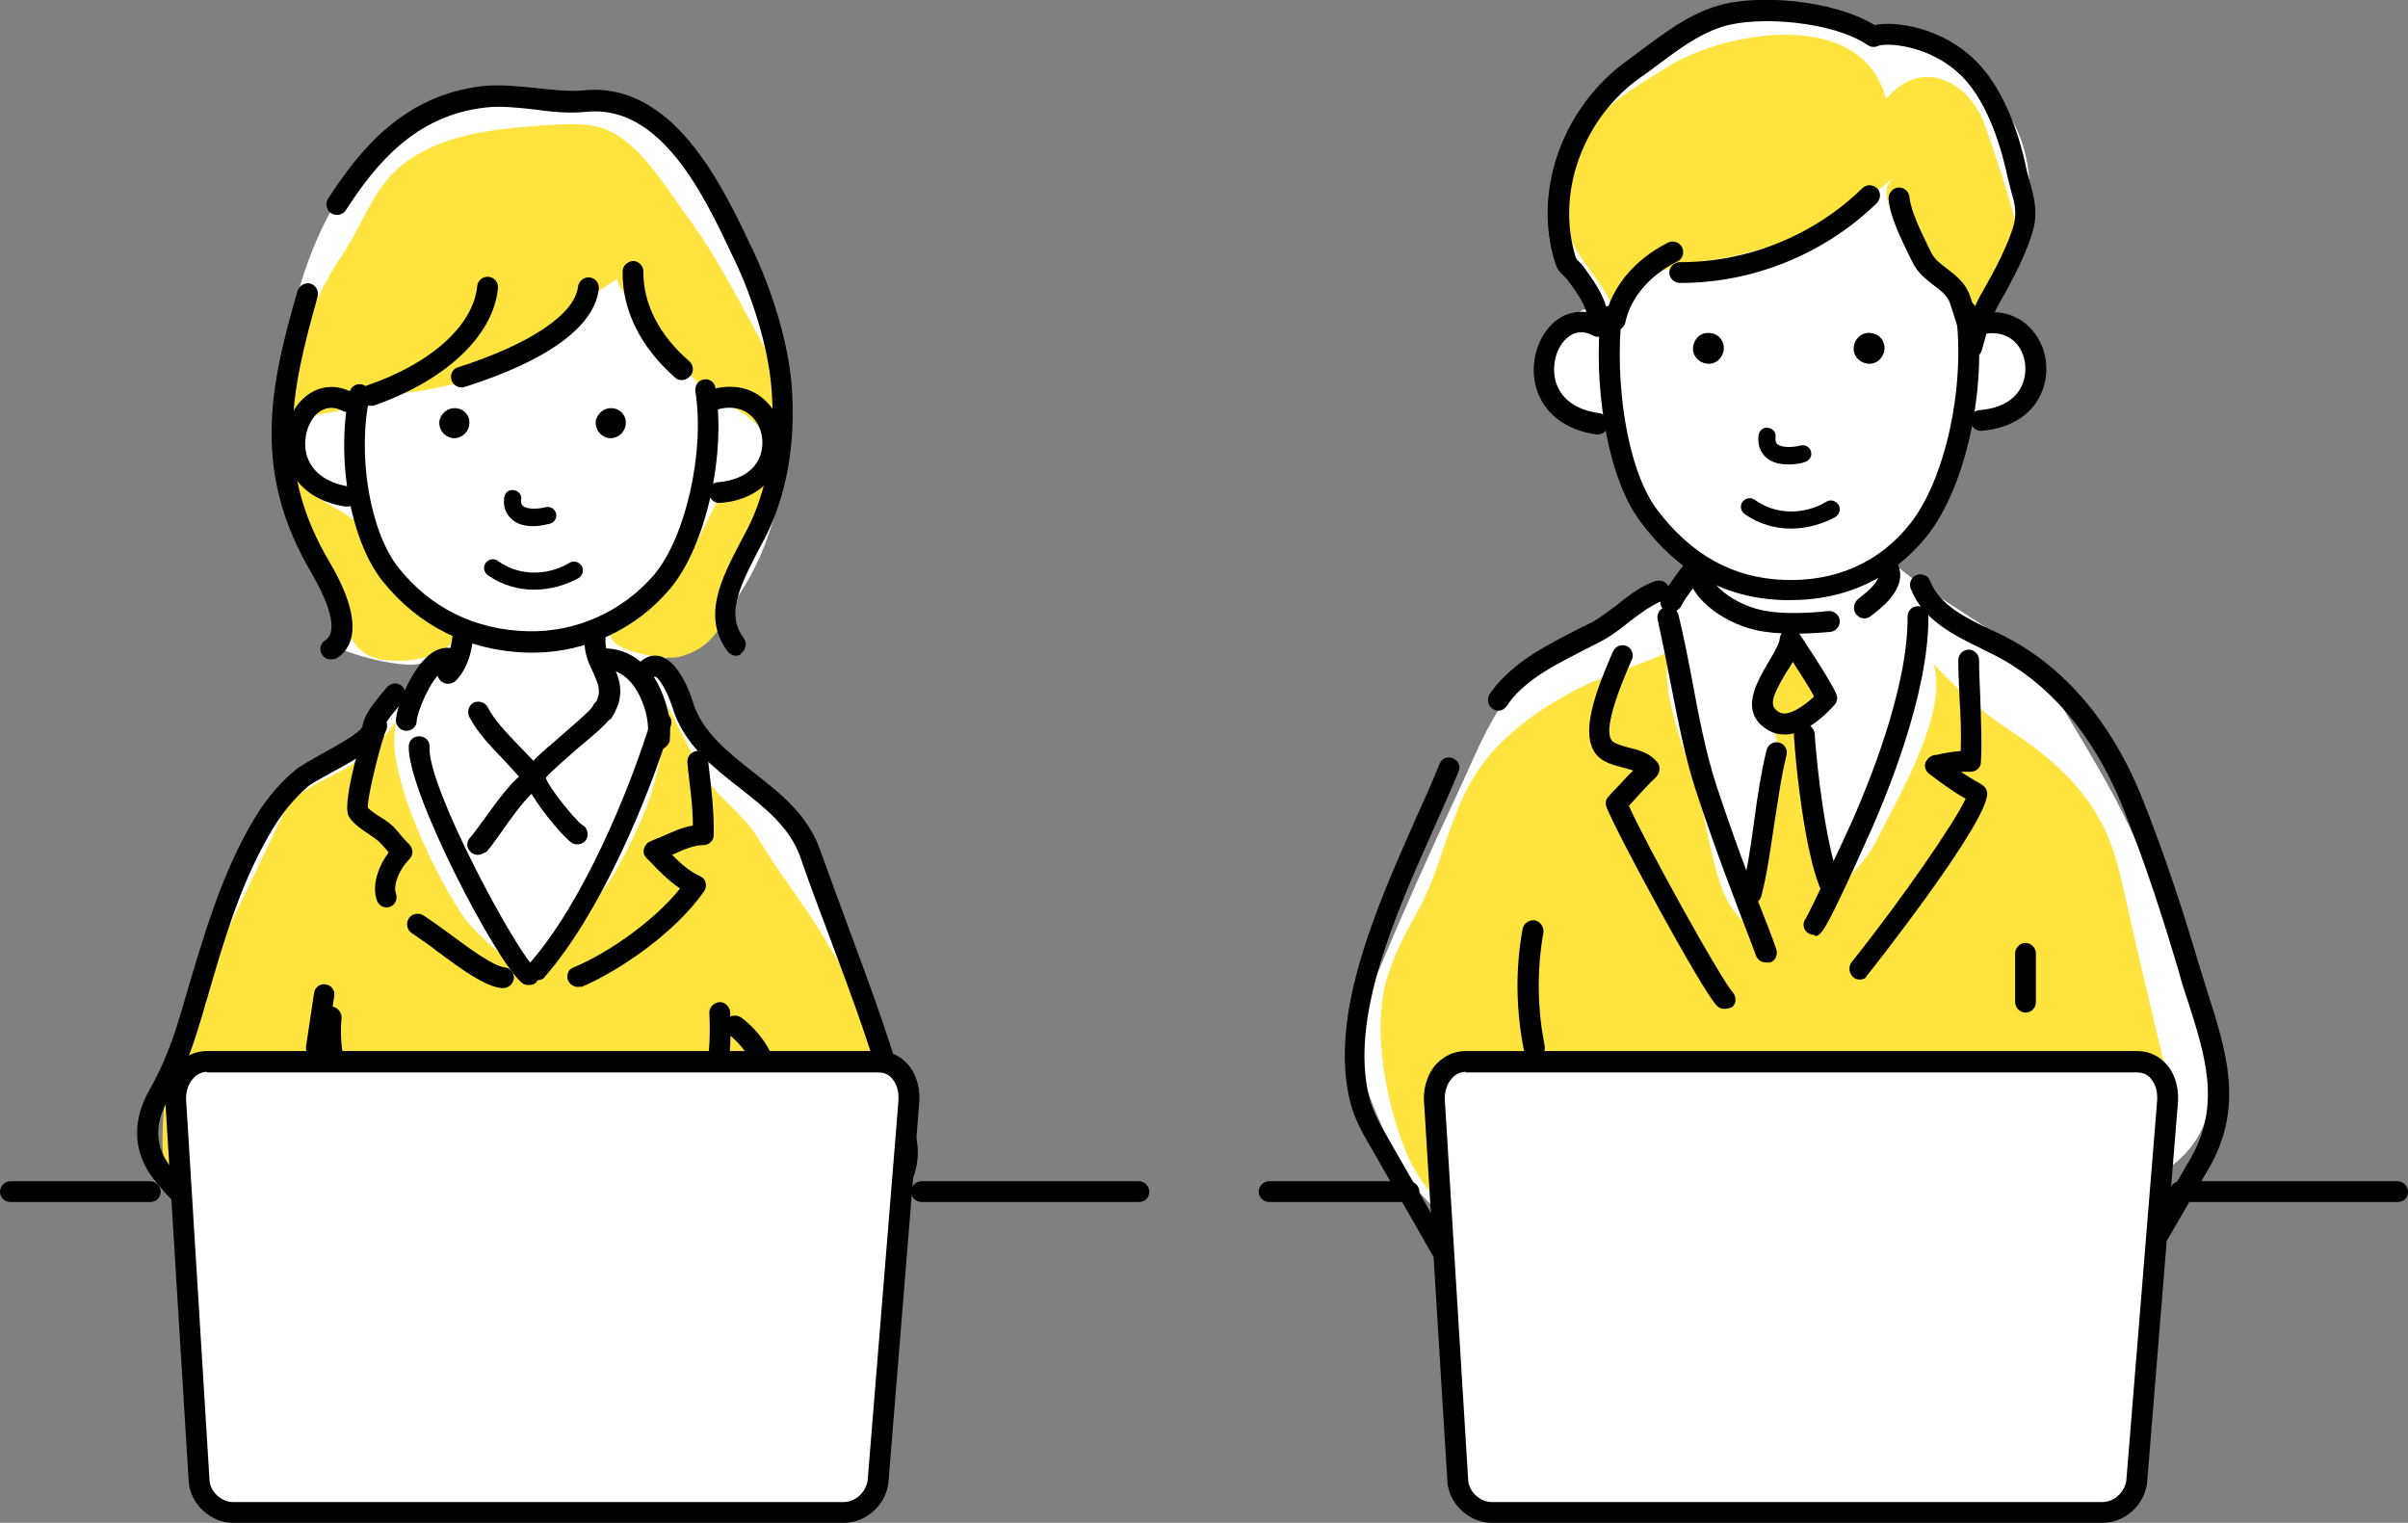 <?xml version="1.0" encoding="utf-8"?>
<!-- Generator: Adobe Illustrator 26.3.1, SVG Export Plug-In . SVG Version: 6.00 Build 0)  -->
<svg version="1.1" id="レイヤー_2" xmlns="http://www.w3.org/2000/svg" xmlns:xlink="http://www.w3.org/1999/xlink" x="0px"
	 y="0px" viewBox="0 0 394.1 249.2" style="enable-background:new 0 0 394.1 249.2;" xml:space="preserve">
<rect x="0" y="0" width="394.1" height="249.2" fill="#808080" stroke="none"/>
<style type="text/css">
	.st0{fill:#FFFFFF;}
	.st1{fill:#FFE33F;}
</style>
<g>
	<path class="st0" d="M307.1,7c-0.9,0-4.6-3.3-5.8-3.8c-2.3-1-4.8-1.6-7.3-1.8c-4.2-0.2-10.6,0.3-14.5,1.8c-8.2,3-15.9,8-20.6,15.6
		c-6.3,10.1-5.7,24.8,3.4,32.5c-5.5-4.6-12.9,11.9-6.2,16.3c2.5,1.6,6,1.4,8.2-0.6c-2.2,2,1.5,10,2.7,12.1c2.7,4.5,6.4,8.2,9.7,12.1
		c0.9,1.1,0.5,4.5-4.1,5.8c-7.8,2.4-13,6.7-19.8,11.2c-7.7,5.1-10.5,13.7-14.3,21.7c-4.6,9.8-9,19.7-13.2,29.7
		c-1.4,3.3-2.7,6.6-2.9,10.1c-0.3,4.6,1.4,9.1,3.2,13.3c2.7,6.5,6,13.2,12.1,16.7c7.1,4.1,15.9,2.7,24.1,2.7
		c11.4,0.1,22.5,3.4,33.9,3.8c15.5,0.6,30.7-4.1,45.5-8.8c7.8-2.5,16.5-5.8,19.5-13.4c2.3-5.8,0.4-12.4-1.6-18.4
		c-2.2-6.7-4.3-13.4-6.5-20c-3.8-11.8-9.9-21.1-16.1-31.6c-6-10.3-18.5-14.4-27.1-22.3c4.2-4.4,7.4-8.4,10-13.8
		c0.5-0.9,4.5-9.9,3-10.3c4.7,1.1,9.9-2.7,10.4-7.5c0.4-4.8-4-9.5-8.9-9.2c7.5-7,10.3-18.6,6.8-28.2c-2.2-5.9-6.5-10.4-11.8-13.8
		C314.9,6.6,311.7,6.7,307.1,7z"/>
	<path class="st1" d="M301.5,7.5c-8.5-4-22-0.7-28.5,3.4c-6,3.8-11.1,6.4-14.8,12.8c-2.8,4.7-2.9,10.3-1.1,15.4
		c1.6,4.5,7.9,9.2,6.9,14.2c2.3-10.5,12.1-9.5,21.1-11.7c9.1-2.2,17.7-6.5,24.9-12.6c-7,6,17.2,18.7,11.6,24
		c4.2-3.9,6.2-10.5,8.3-15.7c0.4-1.1-4.6-15.8-5.4-17.7c-2.9-6.6-10.2-10.1-15.8-3.4C307.5,11.8,304.9,9.1,301.5,7.5z"/>
	<path class="st1" d="M296.9,113c-0.6-2.9-2.1-6.3-3.9-8.4c-2.1,4.6-5.1,6.1-4.5,11.3c0.3,2.1,2.2,3.4,2.3,5.6
		c0.2,3.6-2.5,7.8-2.9,11.4c-0.5,4-2,10.3-1.4,14c0.5,3.6,4,10.5,5.5,14c1-0.7,6.5-8,6.8-9c1-3.4-1.6-10.5-1.9-14.4
		c-0.4-5.6,1.3-15.1-1-19.9c1.1-0.4,2.3-1.4,3.4-1.6L296.9,113z"/>
	<path class="st1" d="M353.9,172.9c0.4,1.8,0.9,3.6,1.3,5.4c0.6,2.6,1.2,5.2,0.6,7.8c-1.5,6.4-8.5,7.5-14,7.5
		c-8.3,0-16.7,0.4-25,0.9c-18,1.1-36.1,2.5-54.1,4.1c-7.9,0.7-14.9,0-22.9-1.1c-1.2-0.2-2.5-0.3-3.6-0.9c-1.4-0.7-2.5-1.9-3.4-3.2
		c-1.6-2.2-2.7-4.7-3.6-7.3c-2.4-6.8-4.1-16.3-2.8-23.5c0.9-4.9,3.3-9.3,5.7-13.6c4.7-8.7,5.3-18.4,12.2-26
		c4.3-4.8,9.8-8.3,15.6-11.1c1.5-0.7,13.2-4.9,13.4-5.4c-2.1,6.2,2.9,17.2,4.6,23.4c1.4,5,2.2,10.9,4,15.7c2.3,5.9,5.3,5.1,7,11.4
		c4.3-8.4,14-10.9,18.4-19.8c3.4-6.8,11.8-21,9.1-28.6c4.4,4.6,7.3,7.5,12.8,11.1c6.3,4.1,12.2,9.3,15.4,16.3
		c1.5,3.2,2.3,6.7,3.1,10.2C349.7,155.2,351.8,164,353.9,172.9z"/>
	<path d="M293.1,86.5c-2.5,0-5.2-0.7-7.6-2.4c-0.6-0.5-0.8-1.3-0.3-2c0.5-0.6,1.3-0.8,2-0.3c4.5,3.2,9.5,1.7,11.7,0.3
		c0.7-0.4,1.5-0.2,2,0.5c0.4,0.7,0.2,1.5-0.5,2C298.4,85.7,295.8,86.5,293.1,86.5z"/>
	<path d="M245.2,116.3c-0.3,0-0.6-0.1-0.9-0.3c-0.8-0.5-1-1.6-0.5-2.4c1.1-1.7,2.8-3.4,5.1-5.2c2.7-2,5.6-3.5,8.3-4.9
		c1.1-0.6,2.2-1.1,3.4-1.7c1.3-0.7,2.5-1.7,3.9-2.7c2-1.6,4-3.2,6.4-4c0.9-0.3,1.9,0.1,2.2,1c0.3,0.9-0.1,1.9-1,2.2
		c-1.8,0.7-3.7,2.1-5.5,3.5c-1.4,1.1-2.8,2.2-4.3,3c-1.2,0.6-2.3,1.2-3.5,1.8c-2.7,1.4-5.3,2.7-7.8,4.5c-2,1.5-3.4,2.9-4.3,4.3
		C246.3,116,245.8,116.3,245.2,116.3z"/>
	<path d="M292.7,76c-1.2,0-2.6-0.2-3.6-1.1c-0.7-0.6-1.5-1.7-1.3-3.6c0.1-0.8,0.7-1.4,1.5-1.3c0.8,0.1,1.4,0.7,1.3,1.5
		c-0.1,0.9,0.2,1.1,0.3,1.2c0.6,0.5,2.2,0.6,3.8,0.2c0.8-0.2,1.5,0.3,1.7,1c0.2,0.8-0.3,1.5-1,1.7C295,75.8,293.9,76,292.7,76z"/>
	<path d="M293.1,98.2c-0.4,0-0.8,0-1.2,0c-9.6-0.3-17.2-4.5-23.4-12.8c-5.8-7.7-7.7-23.3-6.5-33.9c0.1-0.9,0.9-1.6,1.9-1.5
		c0.9,0.1,1.6,0.9,1.5,1.9c-1.1,10.2,0.7,24.7,5.8,31.5c5.6,7.4,12.4,11.2,20.8,11.5c8.5,0.3,15.7-2.9,20.7-9.3
		c5.7-7.3,9-22.4,7.4-34.4c-0.1-0.9,0.5-1.8,1.5-1.9c0.9-0.1,1.8,0.5,1.9,1.5c1.7,13.1-1.8,29-8.2,37
		C309.9,94.5,302.2,98.2,293.1,98.2z"/>
	<path d="M261.5,71.1c-0.1,0-0.2,0-0.2,0c-5.1-0.7-8.7-3.5-9.9-7.7c-1.1-3.9,0.2-8.4,3.1-10.8c2.2-1.8,5.1-2.1,7.8-0.7
		c0.8,0.4,1.2,1.5,0.7,2.3c-0.4,0.8-1.5,1.2-2.3,0.7c-1.5-0.8-2.9-0.7-4.1,0.3c-1.9,1.5-2.7,4.6-2,7.2c0.8,2.8,3.3,4.7,7.1,5.2
		c0.9,0.1,1.6,1,1.4,1.9C263.1,70.5,262.3,71.1,261.5,71.1z"/>
	<path d="M324.2,70.5c-0.9,0-1.6-0.7-1.7-1.6c-0.1-0.9,0.6-1.8,1.6-1.8c3.6-0.3,6.1-1.9,7-4.5c0.8-2.3,0.3-5-1.3-6.6
		c-1.6-1.6-4-1.9-6.8-0.9c-0.9,0.3-1.9-0.1-2.2-1c-0.3-0.9,0.1-1.9,1-2.2c4.1-1.5,7.9-0.9,10.4,1.7c2.6,2.6,3.4,6.7,2.1,10.2
		c-1.4,3.9-5.1,6.3-10,6.7C324.3,70.5,324.2,70.5,324.2,70.5z"/>
	<path d="M293.7,103.7c-2.5,0-4.6-0.2-6.4-0.6c-5.5-1.3-11.4-5.5-11.3-10.7c0-0.9,0.8-1.7,1.7-1.7c0,0,0,0,0,0
		c0.9,0,1.7,0.8,1.7,1.7c0,3.3,4.5,6.4,8.7,7.4c2.6,0.6,6.4,0.7,11.1,0.2c0.9-0.1,1.8,0.6,1.9,1.5c0.1,0.9-0.6,1.8-1.5,1.9
		C297.4,103.6,295.4,103.7,293.7,103.7z"/>
	<path d="M305.1,101.2c-0.3,0-0.7-0.1-0.9-0.3c-0.8-0.5-1-1.6-0.5-2.4c0.2-0.3,0.4-0.5,0.8-0.8c0.9-0.7,3.6-2.8,2.9-4.2
		c-0.4-0.8-0.1-1.9,0.7-2.3c0.8-0.4,1.9-0.1,2.3,0.7c2.2,4-2.3,7.4-3.8,8.6c-0.1,0.1-0.2,0.1-0.3,0.2
		C306,101,305.6,101.2,305.1,101.2z M306.5,100.5C306.5,100.5,306.5,100.5,306.5,100.5S306.5,100.5,306.5,100.5z M306.5,100.5
		C306.5,100.5,306.5,100.5,306.5,100.5C306.5,100.5,306.5,100.5,306.5,100.5z"/>
	<path d="M273.4,100.2c-0.2,0-0.4,0-0.6-0.1c-0.9-0.4-1.3-1.3-0.9-2.2c0.5-1.2,1.5-2.5,2.5-3.9c0.4-0.6,0.8-1.1,1.2-1.6
		c0.5-0.8,1.6-1,2.4-0.4c0.8,0.5,1,1.6,0.4,2.4c-0.4,0.6-0.8,1.1-1.2,1.7c-0.8,1.1-1.8,2.4-2.1,3.2
		C274.7,99.8,274.1,100.2,273.4,100.2z"/>
	<path d="M292.1,120.2c-1,0-1.8-0.2-2.7-0.7c-4.9-2.9-1.9-7.8,0-11.1c0.9-1.5,1.8-3,1.9-4c0.1-0.7,0.6-1.3,1.3-1.5
		c0.7-0.2,1.4,0.1,1.8,0.7c0.2,0.3,5,7.4,6.1,9.9c0.3,0.6,0.2,1.4-0.3,1.9C297.4,118.5,294.5,120.2,292.1,120.2z M293.4,108.3
		c-0.3,0.6-0.7,1.2-1.1,1.8c-2.5,4.2-2.7,5.5-1.2,6.4c1.4,0.9,3.8-0.7,5.8-2.5C296.1,112.4,294.6,110.2,293.4,108.3z"/>
	<path d="M286.7,147.9c-0.1,0-0.3,0-0.4,0c-0.9-0.2-1.5-1.1-1.2-2.1c0.9-3.7,1.5-7.7,2-11.5c0.5-3.8,1.1-7.7,2-11.5
		c0.2-0.9,1.1-1.5,2-1.3c0.9,0.2,1.5,1.1,1.3,2c-0.9,3.6-1.4,7.5-2,11.2c-0.6,3.9-1.1,7.9-2.1,11.8
		C288.1,147.4,287.4,147.9,286.7,147.9z"/>
	<path d="M299.4,146.2c-0.7,0-1.3-0.4-1.6-1.1c-2.4-6-3.9-19.3-4.2-24.8c-0.1-0.9,0.7-1.7,1.6-1.8c1-0.1,1.7,0.7,1.8,1.6
		c0.3,5.1,1.8,18.1,4,23.7c0.4,0.9-0.1,1.9-0.9,2.2C299.8,146.2,299.6,146.2,299.4,146.2z"/>
	<path d="M289,157.5c-0.7,0-1.3-0.4-1.6-1.1c-0.3-0.9-0.8-2.1-1.4-3.7c-1.9-5-5.2-13.4-8.4-23.2c-1.8-5.4-3-11.7-4.2-17.8
		c-0.7-3.7-1.4-7.1-2.1-10.3c-0.2-0.9,0.3-1.8,1.3-2.1c0.9-0.2,1.8,0.3,2.1,1.3c0.8,3.3,1.5,6.8,2.2,10.5c1.1,6,2.3,12.2,4,17.4
		c3.2,9.7,6.4,18,8.4,23c0.6,1.6,1.1,2.9,1.4,3.8c0.3,0.9-0.1,1.9-1,2.2C289.4,157.5,289.2,157.5,289,157.5z"/>
	<path d="M296.9,153c-0.8,0-1.6-0.6-1.7-1.4c-0.1-0.5,0.1-1,0.4-1.4c0.8-1.4,5.9-12.2,7.6-16c2.1-4.8,9.1-21.2,9-33.3
		c0-0.9,0.7-1.7,1.7-1.7c0.9,0,1.7,0.7,1.7,1.7c0.1,12.8-7.1,29.8-9.3,34.8c-7.7,17.2-8.2,17.3-9.2,17.5
		C297,153,296.9,153,296.9,153z M296.6,149.6L296.6,149.6L296.6,149.6z M296.6,149.6C296.6,149.6,296.6,149.6,296.6,149.6
		C296.6,149.6,296.6,149.6,296.6,149.6z"/>
	<path d="M353.2,203.8c-0.3,0-0.6-0.1-0.9-0.2c-0.8-0.5-1.1-1.5-0.6-2.3l6.8-11.7c5-8.7,2.5-16.7-0.5-26c-0.5-1.5-1-3-1.4-4.6
		c-2.3-7.7-5.4-17.7-9.5-27.7c-3.2-7.7-9.3-18.1-20.3-23.9c-0.8-0.4-1.6-0.8-2.4-1.2c-4.5-2.2-9.7-4.7-11.7-9.9
		c-0.3-0.9,0.1-1.9,1-2.2c0.9-0.3,1.9,0.1,2.2,1c1.5,3.9,5.8,6,10,8c0.9,0.4,1.7,0.8,2.5,1.2c11.9,6.2,18.5,17.3,21.9,25.6
		c4.1,10.1,7.3,20.2,9.6,28c0.5,1.5,0.9,3,1.4,4.5c3.1,9.7,6,18.8,0.2,28.8l-6.8,11.7C354.3,203.5,353.8,203.8,353.2,203.8z"/>
	<path d="M282.2,165.1c-0.5,0-0.9-0.2-1.2-0.5c-2.6-2.7-16.8-29-18.1-32.6c-0.2-0.6-0.1-1.2,0.4-1.7c0.4-0.5,0.8-0.9,1.3-1.4
		c0.9-0.9,1.7-1.9,2.7-2.8c-0.5-0.2-1.1-0.3-1.7-0.5c-1.6-0.4-3.4-0.9-4.4-2.2c-2.6-3.3-0.2-9.9,2.7-16.6l0.1-0.2
		c0.4-0.9,1.4-1.2,2.2-0.9c0.9,0.4,1.2,1.4,0.9,2.2l-0.1,0.2c-4,9.1-4,12.1-3.2,13.1c0.4,0.5,1.6,0.8,2.6,1.1
		c1.7,0.4,3.6,0.9,4.8,2.4c0.6,0.7,0.5,1.7-0.1,2.4c-1.4,1.3-2.7,2.8-4,4.2c-0.2,0.2-0.4,0.4-0.5,0.6c2.6,5.9,15.1,28.5,17,30.5
		c0.6,0.7,0.6,1.8-0.1,2.4C283,165,282.6,165.1,282.2,165.1z"/>
	<path d="M304.4,160.3c-0.4,0-0.8-0.1-1.1-0.4c-0.7-0.6-0.8-1.7-0.3-2.4c8.4-10.5,17.1-23.2,18.7-26.8c-2.3-1.3-4.3-2.8-6-4.1
		c-0.5-0.4-0.8-1.1-0.6-1.7c0.2-0.6,0.7-1.1,1.3-1.3l0.7-0.1c1.2-0.3,2.5-0.5,3.8-0.6c0.1-2.6,0-5.7-0.2-8.7
		c-0.1-2.2-0.2-4.3-0.2-6.2c0-0.9,0.8-1.7,1.7-1.7c0.9,0,1.7,0.8,1.7,1.7c0,1.8,0.1,3.9,0.2,6.1c0.1,3.7,0.3,7.5,0.1,10.6
		c0,0.5-0.2,0.9-0.6,1.2c-0.3,0.3-0.8,0.4-1.3,0.4c-0.5,0-0.9,0-1.4,0c1.1,0.7,2.2,1.4,3.3,2c0.5,0.3,0.9,0.7,1,1.3
		c0.9,4.1-19.4,29.8-19.7,30.1C305.4,160.1,304.9,160.3,304.4,160.3z M322.8,131.3C322.8,131.3,322.8,131.3,322.8,131.3
		C322.8,131.3,322.8,131.3,322.8,131.3z"/>
	<path d="M322.7,58.6c-0.1,0-0.3,0-0.4-0.1c-0.9-0.2-1.5-1.2-1.2-2.1c0-0.4-0.3-1.8-1.8-6.3l-0.2-0.6c-0.4-1.1-1.4-1.9-2.6-2.8
		c-1.3-1-2.7-2.1-3.5-3.8l-0.4-0.8c-1.5-3.1-3.3-6.7-3.5-9.5c-0.1-0.9,0.6-1.8,1.5-1.9c1-0.1,1.8,0.6,1.9,1.5
		c0.2,2.3,1.9,5.7,3.2,8.4l0.4,0.8c0.5,1,1.5,1.8,2.6,2.6c1.4,1.1,3,2.3,3.7,4.4l0.2,0.6c0.2,0.5,0.4,1.1,0.5,1.5c0.4-1,0.9-2,1.5-3
		c1.5-2.6,4.1-7.4,5-10.8c0.5-2,0.1-3.6-0.5-5.6c-0.2-0.8-0.4-1.6-0.6-2.4c-0.7-3.3-2.8-11.6-7.4-16.2c-5.3-5.3-12.5-5.5-13.7-5
		c-0.6,0.3-1.2,0.2-1.7-0.1c-5.6-3.9-18.1-4.9-23.9-3c-4,1.3-7.4,3.9-11,6.6c-0.8,0.6-1.6,1.2-2.5,1.8c-9,6.5-13.4,18.1-10.7,28.3
		c0.3,1.2,0.4,1.3,0.6,1.5c0.3,0.3,0.8,0.7,1.5,1.8c1.7,2.4,3.8,5.4,3.5,8.9c-0.1,0.9-0.9,1.6-1.9,1.5c-0.9-0.1-1.6-0.9-1.5-1.9
		c0.2-2.3-1.4-4.6-2.9-6.6c-0.5-0.7-0.8-1-1.1-1.3c-0.8-0.7-1.1-1.2-1.6-3.1c-3.1-11.5,1.9-24.6,12-31.9c0.8-0.6,1.6-1.2,2.4-1.8
		c3.7-2.7,7.4-5.6,12-7.1c6.5-2.2,19.3-1.2,26.2,3c3.3-0.7,11,0.3,16.6,5.9c5.1,5.1,7.4,13.4,8.3,17.9c0.2,0.8,0.4,1.5,0.6,2.2
		c0.6,2.2,1.2,4.5,0.5,7.3c-0.9,3.6-3.4,8.4-5.3,11.7c-1.6,2.8-2.3,5-3.1,8C324.2,58.1,323.5,58.6,322.7,58.6z"/>
	<g>
		<path d="M282.1,57.3c-0.2,1.4-1.4,2.4-2.8,2.2c-1.4-0.2-2.4-1.4-2.2-2.8s1.4-2.4,2.8-2.2C281.3,54.6,282.3,55.9,282.1,57.3z"/>
		<path d="M308.4,57.3c-0.2,1.4-1.4,2.4-2.8,2.2c-1.4-0.2-2.4-1.4-2.2-2.8c0.2-1.4,1.4-2.4,2.8-2.2
			C307.6,54.6,308.6,55.9,308.4,57.3z"/>
	</g>
	<path d="M275.1,46.3c-0.1,0-0.1,0-0.2,0c-0.9,0-1.7-0.8-1.7-1.7c0-0.9,0.8-1.7,1.7-1.7c0,0,0.1,0,0.2,0c11,0,21.8-4.4,29.7-12.1
		c0.7-0.7,1.7-0.6,2.4,0c0.7,0.7,0.6,1.7,0,2.4C298.7,41.5,287,46.3,275.1,46.3z"/>
	<path d="M264.3,54.1c-0.1,0-0.2,0-0.3,0c-0.9-0.2-1.5-1.1-1.3-2c1-5.1,4.9-9.7,10.3-12.4c0.8-0.4,1.9-0.1,2.3,0.8
		c0.4,0.8,0.1,1.9-0.8,2.3c-4.5,2.2-7.7,6-8.5,10C265.8,53.6,265.1,54.1,264.3,54.1z"/>
	<g>
		<g>
			<path class="st0" d="M349.8,242.5c-0.4,2.8-2.9,5-5.6,5h-100c-2.7,0-5.2-2.3-5.5-5l-3.8-61.7c-0.5-3.9,1.8-7.1,5.1-7.1h110
				c3.2,0,5.4,3.2,4.9,7.1L349.8,242.5z"/>
			<path d="M344.1,249.2h-100c-3.5,0-6.8-2.9-7.2-6.5l-3.8-61.8c-0.3-2.5,0.4-5,1.9-6.7c1.3-1.4,3-2.2,4.8-2.2h110
				c1.9,0,3.6,0.8,4.8,2.2c1.5,1.7,2.1,4.2,1.8,6.8l-5,61.6c0,0,0,0.1,0,0.1C350.9,246.4,347.7,249.2,344.1,249.2z M239.9,175.4
				c-1.1,0-1.9,0.6-2.3,1.1c-0.9,1-1.3,2.5-1.1,4.1l3.8,61.8c0.2,1.8,2,3.4,3.8,3.4h100c1.9,0,3.6-1.6,3.9-3.5l5-61.6
				c0,0,0-0.1,0-0.1c0.2-1.6-0.1-3.1-1-4.1c-0.4-0.5-1.1-1-2.2-1H239.9z M349.8,242.5L349.8,242.5L349.8,242.5z"/>
		</g>
	</g>
	<path d="M230.6,196.7h-22.9c-0.9,0-1.7-0.8-1.7-1.7c0-0.9,0.8-1.7,1.7-1.7h22.9c0.9,0,1.7,0.8,1.7,1.7
		C232.3,196,231.5,196.7,230.6,196.7z"/>
	<path d="M392.4,196.7h-35.6c-0.9,0-1.7-0.8-1.7-1.7c0-0.9,0.8-1.7,1.7-1.7h35.6c0.9,0,1.7,0.8,1.7,1.7
		C394.1,196,393.4,196.7,392.4,196.7z"/>
	<path d="M235.9,206.2c-0.6,0-1.2-0.3-1.5-0.9l-9.9-17.3c-1.3-2.2-2.8-4.8-3.5-7.6c-3.6-14.3,4.3-31.9,10.6-46.2
		c1.5-3.3,2.9-6.4,4-9.2c0.4-0.9,1.3-1.3,2.2-0.9c0.9,0.4,1.3,1.3,0.9,2.2c-1.2,2.9-2.6,6-4.1,9.4c-6.1,13.7-13.8,30.8-10.5,43.9
		c0.6,2.4,1.9,4.6,3.1,6.7l9.9,17.3c0.5,0.8,0.2,1.9-0.6,2.3C236.5,206.1,236.2,206.2,235.9,206.2z"/>
	<path d="M331.5,165.7c-0.9,0-1.7-0.8-1.7-1.7v-8c0-0.9,0.8-1.7,1.7-1.7c0.9,0,1.7,0.8,1.7,1.7v8
		C333.2,164.9,332.5,165.7,331.5,165.7z"/>
	<path d="M251.1,173.2c-0.8,0-1.5-0.6-1.7-1.4c-1.3-6.5-1.4-13.3-0.2-19.8c0.2-0.9,1-1.5,2-1.4c0.9,0.2,1.5,1.1,1.4,2
		c-1.1,6.1-1,12.5,0.2,18.5c0.2,0.9-0.4,1.8-1.3,2C251.3,173.2,251.2,173.2,251.1,173.2z"/>
</g>
<g>
	<path class="st0" d="M115.1,29.7c0.4,0.7,0.7,1.3,1,2c2.7,5.7,6.7,10.8,9,16.9c4.6,12.6,5,26.7,0.5,39.4c-3.1,8.6-8.8,16.8-17.4,20
		c2.7-1,5.1,12,6.4,13.8c3.9,5.4,10.3,8.3,14.7,13.2c3.2,3.7,5.2,8.4,7.1,13c1.2,3,2.5,6,3.7,9c2.2,5.4,4.5,11.1,3.9,16.9
		c-1.1,10.3-11.9,13.8-20.7,14.7c-8.2,0.9-16.4,2-24.5,3.3c-11.4,1.9-22.8,4.2-34.3,4.5c-11.5,0.3-23.4-1.6-33.3-7.7
		c-1.1-0.7-2.2-1.5-3-2.5c-2.1-3-0.8-7.2,0.6-10.6c2.3-5.6,3.2-11.8,5.5-17.5c1.9-4.7,3.8-9.3,5.7-14c1.9-4.7,3.8-10.6,7.6-14.1
		c3.3-3.1,7.8-4.9,11.2-8c5.2-4.8,8.1-7.3,10.9-14.1c-1,2.4-12.6-0.8-14.2-1.9c3-4.2-0.3-6.8-2.1-10.6c-2.2-4.8-6-11-6.8-16.2
		c-1.8-11.3-0.5-23.4,3.1-34.3c2.7-8.2,6.9-16.1,13.5-21.6c10-8,20.8-7.3,32.8-5.9c2.6,0.3,5.3,0.6,7.8,1.4
		C109.2,20.8,112.5,24.7,115.1,29.7z"/>
	<path class="st1" d="M30.9,164.9c0.4-1,0.9-2,1.4-3c5-9.5,9.5-19.3,14.2-28.9c2-4.1,7.6-5.5,11.2-8c3-2.1,5.7-4.7,7.7-7.8
		c-4.2,6.7,7.7,30.3,12,34.7c3.8,3.9,5.7,4.9,9.5,8.6c4.9-7,10.9-12.4,14.5-19.1c4.3-7.9,7-14.5,7.7-25.9c0-0.5,4.9,9.4,5.3,10.1
		c2.4,4.6,7.2,7.3,9.8,11.8c3.3,5.5,7.4,10.6,10.7,16.1c1.8,3,3.6,6.1,5.5,9.1c3.4,5.7,7,12.2,5.5,18.7c-0.2,0.7-0.4,1.5-0.9,2.1
		c-0.5,0.6-1.3,1-2,1.4c-15.1,7.3-32.5,7.4-49.2,7.4c-16.3,0-32.7,0-49,0c-4.6,0-8.6,1.3-13.3,0.5c-1.5-0.2-3-0.5-4-1.7
		c-0.8-1-0.9-2.5-0.9-3.8C26.6,179.4,27.7,172,30.9,164.9z"/>
	<path class="st1" d="M49.3,55.2c-1.6,4.2-4.9,10.3-4.7,14.8c0.2,4.6,2.1,11.1,3.7,15.3c1.7,4.4,4.9,8.1,6.7,12.5
		c1.8,4.2,1.8,8.9,7.2,10.1c3.6,0.7,10.9,0,12.5-3.9c0-0.1-4.8-3-5.3-3.4c-2.2-1.6-3.8-3.7-5.1-6c-1.9-3.3-3-6.9-6.1-9.3
		c-3.9-3.1-11.6-5.2-10.9-11.5c0.3-2.9,2.6-5.8,5.6-6.1c2.9-0.3,6.8-1.6,7.9-4.5c3.2,1.6,6.7,1.1,10,0.4c4.3-0.9,8.7-1.8,12.7-3.8
		c3.7-1.9,6.3-4.6,9-7.7c2.5-2.8,5.4-4.4,8.6-6.5c-1.2,0.8,11.5,15.2,12.5,16.4c3.7,4.5,12,5.6,12.5,12.1c0.3,5.2-4.1,7.6-8.5,7.3
		c0.2,0-5.6,11.4-6.4,12.5c-2.6,3.6-6.5,5.7-10,8.3c-5.2,3.7,7.2,6,9.9,5.3c8.9-2.2,8.2-11.1,11.9-17.7c2-3.5,2.4-5.1,2.9-9
		c1-7,3.8-15.7,0.1-22.4c-4.4-7.8-8.3-16-13.7-23.2c-3.7-5-8-12.7-14.3-14.4c-2.8-0.7-5.8-0.5-8.7-0.3c-7.1,0.5-14.7,1.1-21,4.8
		c-6.9,4-7.9,9.6-12,16C53.6,45.1,51.3,50,49.3,55.2z"/>
	<path d="M73.3,111.9c-0.4,0-0.9-0.2-1.2-0.5c-0.7-0.7-0.7-1.7,0-2.4c1.7-1.7,2-4.6,2-5.8c0-0.9,0.8-1.7,1.8-1.6
		c0.9,0,1.7,0.8,1.6,1.8c-0.1,1.9-0.5,5.6-3,8.1C74.2,111.7,73.8,111.9,73.3,111.9z"/>
	<path d="M98.5,118.3c-0.3,0-0.7-0.1-1-0.3c-0.8-0.5-0.9-1.6-0.4-2.4c0.3-0.5,0.6-0.9,0.7-1.3c0.5-1.4,0.1-2.4-0.7-4.2
		c-0.7-1.5-1.6-3.3-1.4-5.6c0.1-0.9,0.9-1.6,1.8-1.6c0.9,0.1,1.7,0.9,1.6,1.8c-0.1,1.4,0.5,2.6,1.1,3.9c0.9,1.8,1.9,4,0.9,6.9
		c-0.3,0.7-0.6,1.4-1.1,2.1C99.5,118,99,118.3,98.5,118.3z"/>
	<path d="M107.7,122.7c-0.1,0-0.1,0-0.2,0c-0.9-0.1-1.6-1-1.5-1.9c0.2-1.6,0-3.4-0.6-5.2c-0.8-2.3-2.7-6.2-6.8-6.1
		c-0.9,0-1.7-0.7-1.7-1.7c0-0.9,0.7-1.7,1.7-1.7c4.7-0.1,8.4,3,10.2,8.5c0.8,2.3,1,4.5,0.8,6.7C109.3,122.1,108.6,122.7,107.7,122.7
		z"/>
	<path d="M87.5,129.2c-0.5,0-1-0.2-1.4-0.7l0,0l0,0c0,0,0,0,0,0c-1.1-1.4-2.4-2.8-3.7-4.2c-2-2.1-4.2-4.3-5.6-7
		c-0.4-0.8-0.1-1.9,0.7-2.3c0.8-0.4,1.9-0.1,2.3,0.7c1.2,2.3,3.1,4.2,5.1,6.3c0.8,0.8,1.6,1.7,2.4,2.5c1.1-1.2,2.8-2.6,5-4.5
		c1.7-1.5,4.3-3.7,4.7-4.4c0.3-0.8,1.2-1.3,2.1-1.1c0.9,0.3,1.4,1.2,1.2,2.1c-0.3,1.2-1.8,2.6-5.8,5.9c-1.7,1.5-4.5,3.9-5.2,4.8
		c0,0.5-0.2,1-0.7,1.4C88.2,129.1,87.9,129.2,87.5,129.2z M88.9,126.5C88.9,126.5,88.9,126.5,88.9,126.5
		C88.9,126.5,88.9,126.5,88.9,126.5z M97,115.8C97,115.8,97,115.8,97,115.8C97,115.8,97,115.8,97,115.8z"/>
	<path d="M35.5,201.8c-0.3,0-0.6-0.1-0.9-0.3c-3.6-2.3-6.8-5.1-9.4-8.5c-3.4-4.3-3.7-9.5-0.7-14.7c2-3.6,3.5-7.1,5-12.2
		c0.4-1.2,0.7-2.5,1.1-3.7c2.7-9.2,5.5-18.7,10.3-27.2c2.1-3.7,4.3-6.5,7.2-9c0.9-0.8,2.6-1.7,4.5-2.8c2-1.1,6.3-3.4,6.7-4.5
		c0.4-2.1,1.8-3.7,3-5.2c0.3-0.4,0.7-0.8,1-1.2c0.6-0.7,1.6-0.9,2.4-0.3c0.7,0.6,0.9,1.6,0.3,2.4c-0.3,0.4-0.7,0.9-1,1.3
		c-1,1.2-2.1,2.5-2.3,3.7c-0.4,2.3-3.6,4.2-8.4,6.8c-1.6,0.9-3.3,1.8-3.9,2.3c-2.6,2.3-4.6,4.8-6.5,8.2c-4.7,8.2-7.4,17.5-10,26.5
		c-0.4,1.2-0.7,2.5-1.1,3.7c-1.6,5.4-3.1,9.1-5.3,12.9c-2.3,4-2.1,7.7,0.4,10.9c2.4,3,5.3,5.6,8.6,7.7c0.8,0.5,1,1.6,0.5,2.3
		C36.6,201.5,36.1,201.8,35.5,201.8z"/>
	<path d="M141.2,201.7c-0.5,0-0.9-0.2-1.2-0.5c-0.6-0.7-0.6-1.8,0.1-2.4c3.2-3,6.4-6.2,6.6-10.1c0.1-1.5-0.3-3-0.7-4.4
		c-2.7-11-6.5-21-10.5-31.7c-1.5-4-3.1-8.2-4.5-12.3c-1.7-4.9-5.8-8.1-10-11.4c-4.5-3.5-9.1-7.2-10.9-13c-0.8-2.6-2.2-5-2.9-5.2
		c0,0-0.1,0-0.1,0.1c-0.7,0.6-1.8,0.6-2.4-0.1c-0.6-0.7-0.6-1.8,0.1-2.4c1-0.9,2.1-1.2,3.3-0.9c3.1,0.9,5,6.4,5.3,7.5
		c1.5,4.8,5.5,8,9.8,11.4c4.5,3.5,9.1,7.1,11.1,13c1.5,4.1,3,8.3,4.5,12.3c3.8,10.3,7.8,20.9,10.6,32.1c0.4,1.5,0.9,3.5,0.8,5.4
		c-0.2,5.1-3.9,8.9-7.7,12.4C142,201.6,141.6,201.7,141.2,201.7z"/>
	<path d="M88,160.4c-0.4,0-0.8-0.1-1.1-0.4c-0.7-0.6-0.8-1.7-0.2-2.4c8.6-9.8,16.1-27.6,19.9-39.9c0.3-0.9,1.2-1.4,2.1-1.1
		c0.9,0.3,1.4,1.2,1.1,2.1c-3.9,12.6-11.7,30.9-20.6,41.1C89,160.2,88.5,160.4,88,160.4z"/>
	<path d="M86.5,161.2c-0.4,0-0.7-0.1-1-0.3c-4.1-3.1-18.9-31.4-18.6-38.8c0-0.9,0.8-1.7,1.8-1.6c0.9,0,1.7,0.8,1.6,1.8
		c-0.3,6.7,14.4,33.8,17.2,36c0.8,0.6,0.9,1.6,0.3,2.4C87.6,161,87.1,161.2,86.5,161.2z"/>
	<path d="M82.3,161.7c-0.1,0-0.1,0-0.2,0c-2.8-0.3-6.6-3.1-10.5-6c-1.4-1.1-2.9-2.1-4.2-3c-0.8-0.5-1-1.6-0.5-2.4
		c0.5-0.8,1.6-1,2.4-0.5c1.4,0.9,2.9,2,4.4,3.1c3.1,2.3,7,5.2,8.9,5.4c0.9,0.1,1.6,0.9,1.5,1.9C83.9,161.1,83.2,161.7,82.3,161.7z"
		/>
	<path d="M63.3,148.5c-0.7,0-1.3-0.4-1.6-1.1c-0.9-2.5,0.2-5.6,1.9-7.9c-0.1-0.2-0.3-0.3-0.4-0.5c-0.4-0.5-0.8-0.9-1.2-1.3
		c-0.2-0.2-0.9-0.7-1.5-1.1c-1.8-1.2-3-2.1-3.5-3.2c-1-2.5,2.6-14.3,3.1-15.4c0.4-0.8,1.4-1.2,2.3-0.8c0.8,0.4,1.2,1.4,0.8,2.3
		c-0.7,1.4-3.1,10.7-3,12.7c0.4,0.4,1.5,1.2,2.2,1.6c0.8,0.5,1.5,1,2,1.5c0.5,0.5,0.9,1,1.3,1.5c0.4,0.5,0.9,1,1.3,1.4
		c0.3,0.3,0.5,0.8,0.5,1.2c0,0.5-0.2,0.9-0.5,1.2c-1.7,1.7-2.7,4.3-2.2,5.6c0.3,0.9-0.1,1.9-1,2.2C63.7,148.4,63.5,148.5,63.3,148.5
		z M60.3,132.3C60.3,132.3,60.3,132.3,60.3,132.3C60.3,132.3,60.3,132.3,60.3,132.3z M60.3,132.1"/>
	<path d="M94.6,161.5c-0.7,0-1.3-0.4-1.6-1c-0.4-0.9,0-1.9,0.9-2.2c5.3-2.2,12.9-7.3,17.4-12.9c-1.9-1.3-3.5-2.9-5-4.5l-0.5-0.5
		c-0.4-0.4-0.6-1-0.4-1.5c0.1-0.5,0.5-1,1-1.2c0.5-0.2,1.1-0.5,1.7-0.7c1.6-0.7,3.4-1.6,5.3-1.9c0-3.1-0.5-6.6-0.8-9.2l-0.1-1.1
		c-0.1-0.9,0.6-1.8,1.5-1.9c0.9-0.1,1.8,0.6,1.9,1.5l0.1,1.1c0.4,3.2,0.9,7.6,0.8,11.2c0,0.9-0.8,1.6-1.7,1.6
		c-1.6,0-3.4,0.8-5.1,1.6c1.4,1.4,2.8,2.7,4.6,3.5c0.5,0.2,0.8,0.6,0.9,1.1c0.1,0.5,0,1-0.3,1.4c-4.7,6.7-13.7,12.9-20,15.6
		C95,161.4,94.8,161.5,94.6,161.5z M115.1,136.4L115.1,136.4L115.1,136.4z"/>
	<path d="M66.5,119.6C66.5,119.6,66.5,119.6,66.5,119.6c-0.9,0-1.7-0.8-1.7-1.7c0-2.1,2.7-9.1,6.1-11.2c1.3-0.8,2.7-0.9,4-0.3
		c0.8,0.4,1.2,1.4,0.8,2.3c-0.4,0.8-1.4,1.2-2.3,0.8c-0.1,0-0.2-0.1-0.7,0.1c-2.2,1.3-4.5,7.1-4.5,8.4
		C68.2,118.9,67.4,119.6,66.5,119.6z"/>
	<path d="M78.2,139.9c-0.4,0-0.9-0.2-1.2-0.5c-0.7-0.7-0.7-1.7,0-2.4c0.4-0.4,1.3-1.7,2.2-2.9c3.1-4.3,5.6-7.7,8-8.3
		c0.5-0.1,1,0,1.4,0.2c0.4,0.3,0.7,0.7,0.7,1.2c0.3,1.4,4.9,7.1,6,7.8c0.8,0.4,1.1,1.5,0.7,2.3c-0.4,0.8-1.5,1.1-2.3,0.7
		c-1.1-0.6-4.9-5-6.7-8.1c-1.6,1.5-3.8,4.6-4.9,6.2c-1.1,1.5-1.9,2.7-2.5,3.3C79,139.7,78.6,139.9,78.2,139.9z"/>
	<path d="M87.2,106.8c-0.3,0-0.6,0-0.9,0c-9.6-0.3-17.7-4.3-23.6-11.6c-5.4-6.7-7.8-20.3-5.5-31c0.2-0.9,1.1-1.5,2-1.3
		c0.9,0.2,1.5,1.1,1.3,2c-2.1,9.7,0.1,22.3,4.8,28.1c5.2,6.5,12.5,10.1,21.1,10.3c7.8,0.2,15.5-3.2,20.7-9.3
		c5.1-6.1,8.3-20.1,6.7-30c-0.1-0.9,0.5-1.8,1.4-1.9c0.9-0.2,1.8,0.5,1.9,1.4c1.8,10.9-1.6,25.9-7.4,32.8
		C104.1,103,95.8,106.8,87.2,106.8z"/>
	<path d="M56.8,82.9c-0.1,0-0.2,0-0.2,0c-5-0.7-8.5-3.5-9.6-7.5c-1.1-3.8,0.2-8.2,3-10.5c2.2-1.8,5-2.1,7.6-0.7
		c0.8,0.4,1.2,1.5,0.7,2.3c-0.4,0.8-1.5,1.2-2.3,0.7c-1.4-0.7-2.7-0.6-3.9,0.3c-1.8,1.5-2.6,4.5-1.9,7c0.8,2.7,3.2,4.5,6.8,5.1
		c0.9,0.1,1.6,1,1.4,1.9C58.4,82.3,57.6,82.9,56.8,82.9z"/>
	<path d="M117.7,82.3c-0.9,0-1.6-0.7-1.7-1.6c-0.1-0.9,0.6-1.8,1.6-1.8c3.4-0.3,5.9-1.8,6.8-4.3c0.8-2.2,0.3-4.8-1.3-6.4
		c-1.6-1.6-3.9-1.9-6.6-0.9c-0.9,0.3-1.9-0.1-2.2-1c-0.3-0.9,0.1-1.9,1-2.2c4-1.5,7.7-0.9,10.2,1.7c2.5,2.5,3.3,6.5,2,10
		c-1.4,3.8-5,6.2-9.7,6.5C117.8,82.3,117.7,82.3,117.7,82.3z"/>
	<path d="M120.5,107.3c-0.5,0-1-0.2-1.4-0.7c-4.3-5.7-1-12,2.2-18.1c0.3-0.6,0.6-1.1,0.9-1.7c2.3-4.4,4.9-12,4.1-22.8
		c-0.5-7.4-3.4-15.8-6-21.3l-0.3-0.6c-4.7-10-11.8-25.1-24.1-23.8c-2.8,0.3-5.7,0-8.5-0.4c-2.8-0.3-5.5-0.6-8-0.3
		C68,18.9,61.5,26.8,56.6,34.4c-0.5,0.8-1.6,1-2.4,0.5c-0.8-0.5-1-1.6-0.5-2.4c5.3-8.2,12.5-16.9,25.2-18.4c2.9-0.3,5.9,0,8.8,0.3
		c2.7,0.3,5.3,0.6,7.7,0.4c14.7-1.6,22.8,15.5,27.6,25.7l0.3,0.6c2.7,5.7,5.8,14.7,6.3,22.5c0.8,11.6-2,19.8-4.5,24.6
		c-0.3,0.6-0.6,1.1-0.9,1.7c-3.4,6.5-5.3,10.7-2.5,14.5c0.6,0.8,0.4,1.8-0.3,2.4C121.2,107.2,120.8,107.3,120.5,107.3z"/>
	<path d="M54.1,107.9c-0.6,0-1.1-0.3-1.4-0.8c-0.5-0.8-0.3-1.8,0.5-2.3c2-1.2,1.1-5.3-2.2-11c-9.7-16.4-7-30.1-2.3-46.2
		c0.3-0.9,1.2-1.4,2.1-1.2c0.9,0.3,1.4,1.2,1.2,2.1c-4.5,15.9-7.1,28.3,2,43.6c6.1,10.4,3.3,14.3,1.1,15.6
		C54.8,107.9,54.4,107.9,54.1,107.9z"/>
	<path d="M87.3,86.1c-1.2,0-2.5-0.2-3.5-1.1c-0.7-0.6-1.5-1.7-1.3-3.5c0.1-0.8,0.7-1.4,1.5-1.3c0.8,0.1,1.4,0.7,1.3,1.5
		c-0.1,0.8,0.2,1,0.3,1.1c0.6,0.5,2.1,0.6,3.7,0.2c0.8-0.2,1.5,0.3,1.7,1c0.2,0.8-0.3,1.5-1,1.7C89.5,85.8,88.5,86.1,87.3,86.1z"/>
	<g>
		<path d="M76.8,69.5c-0.2,1.4-1.4,2.3-2.7,2.2c-1.4-0.2-2.3-1.4-2.2-2.7c0.2-1.4,1.4-2.3,2.7-2.2C76,66.9,77,68.1,76.8,69.5z"/>
		<path d="M102.4,69.5c-0.2,1.4-1.4,2.3-2.7,2.2c-1.4-0.2-2.3-1.4-2.2-2.7c0.2-1.4,1.4-2.3,2.7-2.2
			C101.6,66.9,102.6,68.1,102.4,69.5z"/>
	</g>
	<path d="M60.5,66.4c-0.7,0-1.4-0.4-1.6-1.1c-0.3-0.9,0.2-1.9,1.1-2.2c10.6-3.6,17.5-9.9,18.1-16.3c0.1-0.9,0.9-1.6,1.9-1.5
		c0.9,0.1,1.6,0.9,1.5,1.9c-0.8,7.8-8.6,15.1-20.4,19.2C60.9,66.4,60.7,66.4,60.5,66.4z"/>
	<path d="M75.5,63.4c-0.7,0-1.4-0.5-1.6-1.2c-0.3-0.9,0.2-1.9,1.1-2.1c11.8-3.8,19.1-8.7,19.6-13.2c0.1-0.9,1-1.6,1.9-1.5
		c0.9,0.1,1.6,0.9,1.5,1.9c-0.7,6.1-8.3,11.7-21.9,16C75.9,63.4,75.7,63.4,75.5,63.4z"/>
	<path d="M111.6,62.2c-0.4,0-0.8-0.1-1.1-0.4c-5.7-5-8.7-11.1-8.6-17.4c0-0.9,0.8-1.6,1.7-1.7c0.9,0,1.7,0.8,1.7,1.7
		c-0.1,5.2,2.6,10.5,7.5,14.7c0.7,0.6,0.8,1.7,0.2,2.4C112.5,62,112.1,62.2,111.6,62.2z"/>
	<path d="M87.4,96.5c-2.5,0-5.2-0.7-7.6-2.4c-0.6-0.5-0.8-1.3-0.3-2c0.5-0.6,1.3-0.8,2-0.3c4.5,3.2,9.5,1.7,11.7,0.3
		c0.7-0.4,1.5-0.2,2,0.5c0.4,0.7,0.2,1.5-0.5,2C92.7,95.7,90.1,96.5,87.4,96.5z"/>
	<g>
		<g>
			<path class="st0" d="M143.8,242.5c-0.4,2.8-2.9,5-5.6,5h-100c-2.7,0-5.2-2.3-5.5-5l-3.8-61.7c-0.5-3.9,1.8-7.1,5.1-7.1h110
				c3.2,0,5.4,3.2,4.9,7.1L143.8,242.5z"/>
			<path d="M138.1,249.2h-100c-3.5,0-6.8-2.9-7.2-6.5l-3.8-61.8c-0.3-2.5,0.4-5,1.9-6.7c1.3-1.4,3-2.2,4.8-2.2h110
				c1.9,0,3.6,0.8,4.8,2.2c1.5,1.7,2.1,4.2,1.8,6.8l-5,61.6c0,0,0,0.1,0,0.1C144.9,246.4,141.7,249.2,138.1,249.2z M33.9,175.4
				c-1.1,0-1.9,0.6-2.3,1.1c-0.9,1-1.3,2.5-1.1,4.1l3.8,61.8c0.2,1.8,2,3.4,3.8,3.4h100c1.9,0,3.6-1.6,3.9-3.5l5-61.6
				c0,0,0-0.1,0-0.1c0.2-1.6-0.1-3.1-1-4.1c-0.4-0.5-1.1-1-2.2-1H33.9z M143.8,242.5L143.8,242.5L143.8,242.5z"/>
		</g>
	</g>
	<path d="M24.6,196.7H1.7C0.8,196.7,0,196,0,195c0-0.9,0.8-1.7,1.7-1.7h22.9c0.9,0,1.7,0.8,1.7,1.7C26.3,196,25.5,196.7,24.6,196.7z
		"/>
	<path d="M186.4,196.7h-35.6c-0.9,0-1.7-0.8-1.7-1.7c0-0.9,0.8-1.7,1.7-1.7h35.6c0.9,0,1.7,0.8,1.7,1.7
		C188.1,196,187.4,196.7,186.4,196.7z"/>
	<path d="M51.8,173.1c-0.1,0-0.2,0-0.3,0c-0.9-0.1-1.6-1-1.4-1.9l1.3-8.7c0.1-0.9,1-1.6,1.9-1.4c0.9,0.1,1.6,1,1.4,1.9l-1.3,8.7
		C53.3,172.5,52.6,173.1,51.8,173.1z"/>
	<path d="M117.7,174.1c-0.1,0-0.1,0-0.2,0c-0.9-0.1-1.6-0.9-1.5-1.9c0.2-2.1,0.2-4.3,0.1-6.4c-0.1-0.9,0.7-1.7,1.6-1.8
		c0.9-0.1,1.7,0.7,1.8,1.6c0.1,2.3,0.1,4.6-0.1,7C119.3,173.5,118.6,174.1,117.7,174.1z"/>
	<path d="M124.5,174.8c-0.6,0-1.2-0.3-1.5-1c-0.9-1.8-2.2-3.3-3.7-4.5c-0.8-0.6-0.9-1.6-0.4-2.4c0.6-0.8,1.6-0.9,2.4-0.4
		c2,1.5,3.7,3.5,4.8,5.7c0.4,0.8,0.1,1.9-0.8,2.3C125,174.7,124.7,174.8,124.5,174.8z"/>
	<path d="M54.6,175.1c-0.8,0-1.5-0.6-1.7-1.4c-0.4-2.4-0.5-4.9-0.4-7.4c0.1-0.9,0.9-1.6,1.8-1.6c0.9,0.1,1.6,0.9,1.6,1.8
		c-0.2,2.2-0.1,4.4,0.3,6.6c0.2,0.9-0.5,1.8-1.4,2C54.7,175.1,54.6,175.1,54.6,175.1z"/>
</g>
</svg>
